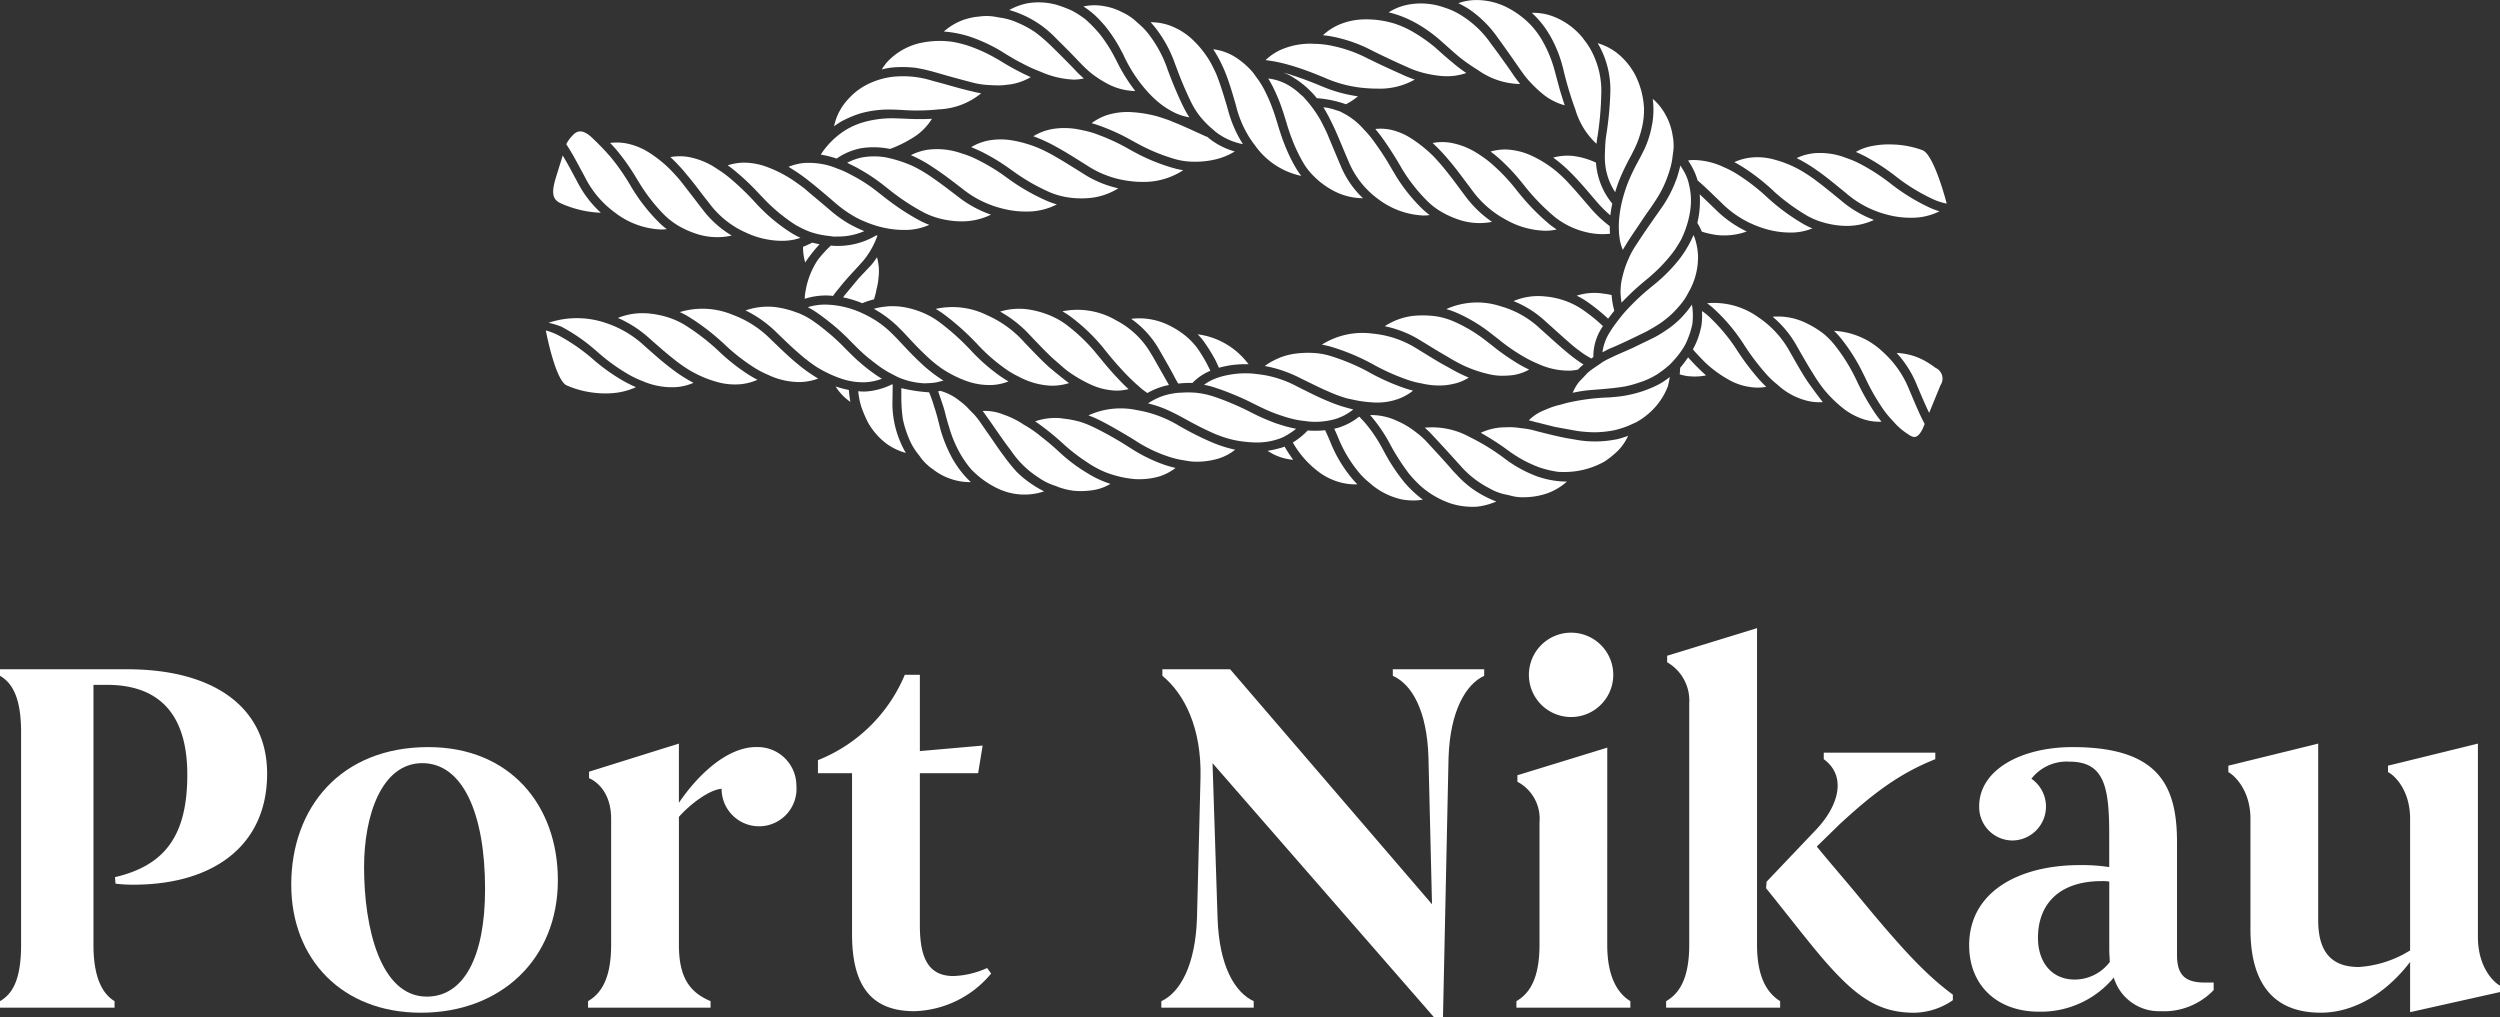 <svg id="Port_Nikau_Logo_Hompage" data-name="Port Nikau Logo Hompage" xmlns="http://www.w3.org/2000/svg" width="277.404" height="112.872" viewBox="0 0 277.404 112.872">
  <rect x="0" y="0" width="277.404" height="112.872" fill="#333333" stroke="none"/>
  <g id="Group_906" data-name="Group 906" transform="translate(0 0)">
    <path id="Path_1863" data-name="Path 1863" d="M108.436,28.157a18.667,18.667,0,0,1-2.173-1.089l-.285-.156c-.783-.42-1.6-.923-2.386-1.409l-.944-.578A11.105,11.105,0,0,0,97.8,23.278,8.461,8.461,0,0,0,92.135,24.5a8.872,8.872,0,0,1,1.119.263,23.787,23.787,0,0,1,4.134,1.692l.266.14a24.1,24.1,0,0,0,3.7,1.7,9.887,9.887,0,0,0,1.764.49c.123.024.239.046.365.075a8,8,0,0,0,1.675.17,6.379,6.379,0,0,0,1.458-.153v0l.115-.025a5.1,5.1,0,0,0,1.7-.689" transform="translate(54.538 13.743)" fill="#fff"/>
    <path id="Path_1864" data-name="Path 1864" d="M127.623,12.69l.025.016c.791.562,1.581,1.207,2.345,1.829l.713.579a11.107,11.107,0,0,0,4.52,2.382,9.857,9.857,0,0,0,2.619.355,6.914,6.914,0,0,0,3.232-.712,8.739,8.739,0,0,1-1.092-.411,22.344,22.344,0,0,1-3.851-2.3l-.25-.186a22.447,22.447,0,0,0-3.389-2.251,10.988,10.988,0,0,0-1.673-.743c-.126-.045-.245-.086-.373-.137a8.082,8.082,0,0,0-3.262-.423l-.062.008a6.062,6.062,0,0,0-1.894.535,17.4,17.4,0,0,1,2.144,1.285Z" transform="translate(74.129 6.31)" fill="#fff"/>
    <path id="Path_1865" data-name="Path 1865" d="M84.07,29.431a11.262,11.262,0,0,1,1.576-.073l.01-.014.134-.131a5.743,5.743,0,0,1,1.843-1.2,17.022,17.022,0,0,0-1.45-2.522,8.287,8.287,0,0,0-1.2-1.272l-.057-.049,0,0a9.567,9.567,0,0,0-2.369-1.425,7.428,7.428,0,0,0-3.711-.5A10.517,10.517,0,0,1,81.858,25.5l.552.958c.417.729.807,1.41,1.18,2.111l.024.046,0,0a9.028,9.028,0,0,0,.458.815" transform="translate(46.671 13.133)" fill="#fff"/>
    <path id="Path_1866" data-name="Path 1866" d="M125.257,14.729l.232.21a23.217,23.217,0,0,0,3.478,2.51,8.175,8.175,0,0,0,1.514.662l.049.016.016,0a9.6,9.6,0,0,0,2.485.441,7.108,7.108,0,0,0,3.348-.654,12.241,12.241,0,0,1-3.671-2.173l-.306-.25c-.143-.115-.287-.232-.43-.35l-.1-.083c-.619-.5-1.258-1.025-1.888-1.485l-.048-.041a17.346,17.346,0,0,0-1.7-1.126,12.376,12.376,0,0,0-2.953-1.2A6.927,6.927,0,0,0,122.67,11a6.127,6.127,0,0,0-1.785.5c.32.167.675.374,1.04.61a23.14,23.14,0,0,1,3.332,2.612" transform="translate(71.557 6.49)" fill="#fff"/>
    <path id="Path_1867" data-name="Path 1867" d="M56.986,16.91l-.018.013-.2.107c-.027.013-.054.024-.084.035s-.049.019-.073.032a5.686,5.686,0,0,1-.637.28,6.157,6.157,0,0,0,.237,1.735,16.416,16.416,0,0,1,1.6-2.025,8.146,8.146,0,0,1-.825-.177" transform="translate(33.133 10.01)" fill="#fff"/>
    <path id="Path_1868" data-name="Path 1868" d="M120.4,18.051a7.415,7.415,0,0,0,3.389-.382,12.715,12.715,0,0,1-3.48-2.461l-.287-.277c-.536-.524-1.012-.977-1.452-1.385a10.245,10.245,0,0,1-.264,3.17,7.261,7.261,0,0,1,.5.969,10.215,10.215,0,0,0,1.592.366" transform="translate(70.033 8.019)" fill="#fff"/>
    <path id="Path_1869" data-name="Path 1869" d="M108.554,3.034l.032.053v0l.135.218h0l.021.032a13.761,13.761,0,0,1,1.4,3.348l.1.374a39.361,39.361,0,0,0,1.356,4.551,8.4,8.4,0,0,0,2.354,3.819c.022-.272.065-.581.134-.974a34.264,34.264,0,0,0,.379-4.123l.008-.3a9.41,9.41,0,0,0-.737-4.165A7.931,7.931,0,0,0,112.662,4c-.08-.105-.154-.2-.231-.314a7.889,7.889,0,0,0-3.26-2.38,6.142,6.142,0,0,0-2.4-.409,10.246,10.246,0,0,1,1.785,2.136" transform="translate(63.201 0.529)" fill="#fff"/>
    <path id="Path_1870" data-name="Path 1870" d="M60.509,20.255l-1.576,1.894c-.043.06-.088.123-.131.185l-.035.051a10.777,10.777,0,0,1,2.119.648,8.714,8.714,0,0,1,1.305-.428l.008-.029a8.41,8.41,0,0,0,.279-1.118,5.913,5.913,0,0,0,.207-1.183,5.807,5.807,0,0,0-.159-2.347,7.73,7.73,0,0,1-.654.887Z" transform="translate(34.787 10.613)" fill="#fff"/>
    <path id="Path_1871" data-name="Path 1871" d="M115.522,12.786c-.021.043-.043.084-.065.127l-.08.156c-.076.151-.151.3-.229.444l-.188.347c-.307.564-.568,1.086-.818,1.641-.129.287-.242.557-.337.806a16.837,16.837,0,0,0-.662,2.173,13.443,13.443,0,0,0-.295,2.073c-.018.307-.019.634,0,.971l0,.086c0,.049,0,.1.006.148.016.209.043.427.08.651l0,.025c.01.059.019.118.03.175a5.263,5.263,0,0,0,.32,1.047c.1-.193.22-.382.342-.579.067-.11.134-.22.2-.33s.158-.245.24-.371l.188-.291c.11-.166.234-.349.379-.562l.084-.126c.091-.132.18-.263.275-.4.446-.681.868-1.3,1.254-1.84l.175-.248c.146-.218.282-.423.417-.63a12.043,12.043,0,0,0,1.506-3.055c.046-.132.088-.261.132-.409a7.719,7.719,0,0,0,.32-1.477l.027-.221c.01-.072.019-.143.032-.226a5.432,5.432,0,0,0-.029-1.829,7.074,7.074,0,0,0-.65-2.111l-.053-.1h0a6.3,6.3,0,0,0-1.522-1.961,9.232,9.232,0,0,1-.075,2.869l-.013.056c-.021.1-.038.189-.059.287l0,.016A10.59,10.59,0,0,1,115.522,12.786Z" transform="translate(66.79 4.078)" fill="#fff"/>
    <path id="Path_1872" data-name="Path 1872" d="M117.421,16.35l-.1-.064.092.07c-.07.105-.143.213-.223.323l-.454.645c-.422.608-.855,1.232-1.264,1.834-.127.189-.252.377-.374.559l-.209.32c-.086.131-.17.261-.245.38a8.372,8.372,0,0,0-.745,1.347l-.049.113a10.265,10.265,0,0,0-.686,2.027,6.093,6.093,0,0,0-.2,1.3q0,.041,0,.086c-.006.048-.01.084-.011.123,0,.2.006.42.029.68.021.226.049.446.083.664.145-.151.285-.3.447-.462s.318-.318.516-.506l.143-.14c.548-.516,1.132-1.024,1.839-1.6l.287-.25a17.9,17.9,0,0,0,2.162-2.224l.018-.021a9.627,9.627,0,0,0,.888-1.267c.059-.094.105-.172.156-.258l.029-.051c.053-.086.105-.175.14-.244.048-.1.1-.2.14-.31l.094-.212c.019-.041.038-.083.056-.127.1-.245.2-.509.288-.786a10,10,0,0,0,.436-1.906,7.34,7.34,0,0,0-.159-2.76c-.008-.033-.016-.068-.022-.1a1.09,1.09,0,0,0-.025-.116,5.1,5.1,0,0,0-.522-1.253q-.177-.31-.388-.626l-.019.08-.027.115c-.064.271-.14.557-.234.852l-.025.088c-.01.038-.021.075-.033.113a13.708,13.708,0,0,1-1.726,3.418Z" transform="translate(66.864 6.827)" fill="#fff"/>
    <path id="Path_1873" data-name="Path 1873" d="M116.017,27.982l.019-.016a16.249,16.249,0,0,1-1.6-1.159l-.255-.213c-.8-.665-1.6-1.39-2.38-2.09l-.53-.474a10.56,10.56,0,0,0-4.473-2.541,8.32,8.32,0,0,0-5.99.328,8.757,8.757,0,0,1,1.133.4,17.47,17.47,0,0,1,3.87,2.331l.239.185c.191.146.373.288.549.425l.045.035a20.494,20.494,0,0,0,2.725,1.888,13.223,13.223,0,0,0,1.641.817c.113.048.223.094.339.146v0a8.131,8.131,0,0,0,3.193.6l.03,0a5.491,5.491,0,0,0,.849-.116l.113-.115c.078-.078.156-.158.236-.234s.166-.135.242-.194" transform="translate(59.675 12.482)" fill="#fff"/>
    <path id="Path_1874" data-name="Path 1874" d="M102.827,1.011A12.4,12.4,0,0,1,106,4.152l.181.247c.841,1.168,1.743,2.448,2.412,3.424l.161.217a9.637,9.637,0,0,0,.755.949l.056.059,0,0a14.392,14.392,0,0,0,1.506,1.426,6.613,6.613,0,0,0,2.383,1.211c-.18-.541-.352-1.086-.548-1.742l-.643-2.382a14.037,14.037,0,0,0-1.111-2.722l0,.008-.057-.115-.018-.03-.029-.048,0-.006-.018-.033a9.675,9.675,0,0,0-1.243-1.737A9.879,9.879,0,0,0,106.864.728a7.527,7.527,0,0,0-3.026-.72,5.937,5.937,0,0,0-2.191.347,11.95,11.95,0,0,1,1.175.653Z" transform="translate(60.169 0)" fill="#fff"/>
    <path id="Path_1875" data-name="Path 1875" d="M96.848,10.058c-.076-.083-.148-.159-.221-.24a7.741,7.741,0,0,0-1.942-1.563c-.056-.032-.111-.06-.167-.088l-.078-.04-.118-.065c-.062-.035-.127-.07-.191-.1l-.053-.022c-.11-.043-.223-.078-.331-.111-.059-.018-.118-.037-.177-.056a5.447,5.447,0,0,0-1.328-.295c.076.123.166.271.266.446s.217.385.334.608l.1.2c.174.337.317.629.449.915l.022.049,0,0,.1.213.018.037c.272.608.549,1.27.793,1.856.183.439.373.895.565,1.34l.158.366a9.784,9.784,0,0,0,3.211,4.106,8.968,8.968,0,0,0,5.08,1.874,4.962,4.962,0,0,0,.7-.048,8.777,8.777,0,0,1-.9-.769,18.928,18.928,0,0,1-2.823-3.537l-.156-.261-.361-.607a30.294,30.294,0,0,0-1.805-2.8,11.832,11.832,0,0,0-1.141-1.41" transform="translate(54.602 4.426)" fill="#fff"/>
    <path id="Path_1876" data-name="Path 1876" d="M104.85,11.17a8.1,8.1,0,0,0-3.047-1.2,5.75,5.75,0,0,0-1.945.033,19.588,19.588,0,0,1,1.7,1.786l.035.041,0,0,.153.181.027.029c.511.6,1.014,1.27,1.5,1.921.207.277.422.565.632.839l.237.314a11.128,11.128,0,0,0,3.819,3.386,9.351,9.351,0,0,0,4.394,1.24,5.456,5.456,0,0,0,1.266-.142,9.019,9.019,0,0,1-.92-.68,24.8,24.8,0,0,1-3.123-3.182l-.336-.409a20.3,20.3,0,0,0-2.617-2.821,11.207,11.207,0,0,0-1.484-1.149c-.1-.067-.193-.127-.288-.194" transform="translate(59.11 5.864)" fill="#fff"/>
    <path id="Path_1877" data-name="Path 1877" d="M113.013,11.648l0-.019a8.21,8.21,0,0,0-2.7-.763l-.064,0a5.9,5.9,0,0,0-1.988.2,15.567,15.567,0,0,1,1.914,1.638l.037.038v0l.177.178.022.021c.7.715,1.38,1.5,2.035,2.269l.546.638a13.617,13.617,0,0,0,1.609,1.624c.049-.423.121-.86.215-1.3a8.009,8.009,0,0,1-1.751-3.98c-.03-.191-.041-.369-.053-.541" transform="translate(64.085 6.422)" fill="#fff"/>
    <path id="Path_1878" data-name="Path 1878" d="M109.649,28.679h0a8.812,8.812,0,0,0,1.178-.081,5.3,5.3,0,0,0,1.716-.6c-.32-.146-.678-.333-1.047-.544a25.729,25.729,0,0,1-3.018-2.093l-.672-.522a16.482,16.482,0,0,0-3.7-2.214,8.331,8.331,0,0,0-1.646-.5l-.067-.013a11.027,11.027,0,0,0-2.6-.086,7.259,7.259,0,0,0-3.271,1.161,11.982,11.982,0,0,1,3.986,1.594l.847.519c.707.433,1.436.88,2.135,1.269l.046.03a20.266,20.266,0,0,0,1.78.974,14.393,14.393,0,0,0,2.955.976,6.713,6.713,0,0,0,1.382.135" transform="translate(57.133 13.012)" fill="#fff"/>
    <path id="Path_1879" data-name="Path 1879" d="M97.59,9.09h0A5.435,5.435,0,0,0,95.863,9c.229.28.468.583.707.9a40.015,40.015,0,0,1,2.251,3.515l.156.259a18.619,18.619,0,0,0,2.694,3.361,7.653,7.653,0,0,0,1.323,1.038l.065.04v0a10.235,10.235,0,0,0,2.335,1.035,7.168,7.168,0,0,0,3.416.159,12.386,12.386,0,0,1-3.052-2.98l-.57-.759c-.5-.68-1.025-1.38-1.544-2.011l-.037-.045,0,0c-.266-.361-.981-1.162-1.34-1.528a14.94,14.94,0,0,0-2.42-1.936A7,7,0,0,0,97.59,9.09" transform="translate(56.745 5.311)" fill="#fff"/>
    <path id="Path_1880" data-name="Path 1880" d="M98.107,29.83a13.319,13.319,0,0,0,2.329.282,6.873,6.873,0,0,0,2.573-.414,5.919,5.919,0,0,0,1.6-.9c-.344-.088-.734-.209-1.141-.353a24.1,24.1,0,0,1-3.853-1.754l-.269-.146a23.633,23.633,0,0,0-3.966-1.619,8.125,8.125,0,0,0-1.613-.3l-.029,0a10.434,10.434,0,0,0-2.53.115,7.158,7.158,0,0,0-2.1.728c-.032.018-.065.035-.1.051-.057.029-.116.059-.174.092a7.384,7.384,0,0,0-.675.449c.384.065.771.153,1.2.269a14.647,14.647,0,0,1,2.787,1.1L93.314,28c.629.31,1.3.638,1.971.919l.025.014a16.261,16.261,0,0,0,1.958.716,1.864,1.864,0,0,0,.217.048c.062.011.126.024.185.038.108.027.221.049.33.07Z" transform="translate(52.185 14.553)" fill="#fff"/>
    <path id="Path_1881" data-name="Path 1881" d="M113,22.034a8.232,8.232,0,0,0-1.488-.763l-.029-.013a8.853,8.853,0,0,0-2.546-.587,6.978,6.978,0,0,0-3.442.522,11.445,11.445,0,0,1,3.622,2.316l.295.264c.295.259.6.53.885.793.465.417.949.853,1.423,1.261l.04.04a16.9,16.9,0,0,0,1.609,1.24c.186.126.4.247.607.365l.161.091.033-.025c.064-.046.127-.094.186-.139v0l0-.166a5.848,5.848,0,0,1,1.068-3.263A18.576,18.576,0,0,0,113,22.034" transform="translate(62.445 12.217)" fill="#fff"/>
    <path id="Path_1882" data-name="Path 1882" d="M105.745,10.427h0a5.7,5.7,0,0,0-1.848.224c.258.193.578.441.934.755a22.091,22.091,0,0,1,2.7,2.893l.377.463a23.738,23.738,0,0,0,3,3.055,8.462,8.462,0,0,0,1.361.92l.022.014a8.985,8.985,0,0,0,2.4.885,7.586,7.586,0,0,0,2.458.131c-.022-.288-.033-.572-.03-.842a13.687,13.687,0,0,1-2.238-2.127l-.694-.806c-.524-.61-1.062-1.237-1.6-1.807l-.018-.024a15.258,15.258,0,0,0-1.514-1.433,12.781,12.781,0,0,0-2.74-1.678,7.463,7.463,0,0,0-2.558-.624" transform="translate(61.501 6.167)" fill="#fff"/>
    <path id="Path_1883" data-name="Path 1883" d="M109.9,20.721a8.728,8.728,0,0,1,1.017.573,21.52,21.52,0,0,1,2.474,1.979c.242-.326.486-.634.68-.876l-.041-.186a8.479,8.479,0,0,1-.253-1.559,8.07,8.07,0,0,0-.891-.156,6.389,6.389,0,0,0-2.985.224" transform="translate(65.051 12.088)" fill="#fff"/>
    <path id="Path_1884" data-name="Path 1884" d="M118.7,13.365l.011.046c.7.6,1.387,1.267,2.052,1.909l.562.54a11.214,11.214,0,0,0,4.309,2.737,9.849,9.849,0,0,0,3.33.607,6.293,6.293,0,0,0,2.487-.46,7.808,7.808,0,0,1-1.035-.511,23,23,0,0,1-3.626-2.622l-.226-.2a22.432,22.432,0,0,0-3.2-2.523A10.073,10.073,0,0,0,121.744,12c-.116-.051-.226-.1-.344-.156a8.092,8.092,0,0,0-3.24-.692,4.414,4.414,0,0,0-.452.049l-.046.006a7.947,7.947,0,0,1,.586,1,6.71,6.71,0,0,1,.455,1.161" transform="translate(69.649 6.6)" fill="#fff"/>
    <path id="Path_1885" data-name="Path 1885" d="M86.537,34.346A17.39,17.39,0,0,1,82.7,32.455l-.293-.183A38.953,38.953,0,0,0,78.725,30.2l-.213-.1a10.539,10.539,0,0,0-1.234-.494l-.067-.024a10.635,10.635,0,0,0-1.845-.366c-.127-.019-.253-.035-.376-.054a6.747,6.747,0,0,0-2.835.347l.033.024A28.816,28.816,0,0,1,75.266,32l.29.263a20.309,20.309,0,0,0,2.456,1.848l.045.033a10.786,10.786,0,0,0,1.859.995,11.681,11.681,0,0,0,3.286.777,8.013,8.013,0,0,0,2.792-.315,5.828,5.828,0,0,0,1.737-.923C87.361,34.6,86.954,34.483,86.537,34.346Z" transform="translate(42.711 17.244)" fill="#fff"/>
    <path id="Path_1886" data-name="Path 1886" d="M89.7,32.281l-.267-.116-.033-.011a33.838,33.838,0,0,1-3.142-1.573l-.344-.193a13.165,13.165,0,0,0-4.7-1.743,8.631,8.631,0,0,0-5.351.589l.193.075c.274.108.54.212.81.347,1.132.538,2.557,1.379,3.8,2.125l.315.194a15.668,15.668,0,0,0,3.625,1.786,10.108,10.108,0,0,0,1.858.463c.129.021.252.04.382.064a5.51,5.51,0,0,0,1.046.088,8.453,8.453,0,0,0,2.417-.352,5.732,5.732,0,0,0,1.839-.979,14.013,14.013,0,0,1-2.45-.764Z" transform="translate(44.909 16.855)" fill="#fff"/>
    <path id="Path_1887" data-name="Path 1887" d="M58.242,26.934a5.85,5.85,0,0,0,1.641,1.716,11.669,11.669,0,0,1-.167-1.321,10.77,10.77,0,0,1-1.474-.395" transform="translate(34.476 15.944)" fill="#fff"/>
    <path id="Path_1888" data-name="Path 1888" d="M79.982,35.466a17.8,17.8,0,0,1-2.842-2.132l-.29-.263c-.6-.556-1.162-1.028-1.816-1.536a13.226,13.226,0,0,0-1.972-1.367A9.455,9.455,0,0,0,70.8,29.045a5.453,5.453,0,0,0-2.308-.4c.119.151.232.315.352.486.084.121.161.231.239.337.271.371.568.8.884,1.258.513.739,1.033,1.493,1.557,2.17l.178.242a10.331,10.331,0,0,0,3,2.9,6.513,6.513,0,0,0,1.721.871c.161.056.306.105.465.175a7.462,7.462,0,0,0,1.767.42,8.794,8.794,0,0,0,1.929-.051,5.4,5.4,0,0,0,2.089-.718,11.358,11.358,0,0,1-2.4-1.092Z" transform="translate(40.546 16.956)" fill="#fff"/>
    <path id="Path_1889" data-name="Path 1889" d="M68.787,35.356l-.033-.051,0,0-.156-.247a15.679,15.679,0,0,1-1.4-3.3l-.123-.478c-.215-.855-.385-1.53-.616-2.186a14.109,14.109,0,0,0-.554-1.574,17.858,17.858,0,0,1-3.082-.466c0,.409,0,.809,0,1.189l.008.291a15.927,15.927,0,0,0,.17,2,11.858,11.858,0,0,0,.664,2.1,6.956,6.956,0,0,0,1.011,1.727c.1.132.2.253.291.393a5.565,5.565,0,0,0,1.367,1.307,6.672,6.672,0,0,0,1.8,1.006l.1.032a6.415,6.415,0,0,0,2.3.384,10.954,10.954,0,0,1-1.754-2.132" transform="translate(37.19 16.013)" fill="#fff"/>
    <path id="Path_1890" data-name="Path 1890" d="M94.821,32.4l.038.108-.035-.11.016-.011.011,0a4.173,4.173,0,0,0,.587-.306l.084-.051a7.38,7.38,0,0,0,.934-.643c-.269-.049-.591-.123-.942-.215l-.1-.024c-.053-.013-.1-.022-.145-.037s-.072-.022-.105-.033l-.086-.027c-.4-.118-.735-.228-1.038-.337A24.5,24.5,0,0,1,91.316,29.5l-.272-.139c-.575-.287-1.227-.584-1.883-.856-.347-.143-.688-.277-1.012-.4-.395-.146-.737-.264-1.049-.361a9.175,9.175,0,0,0-1.584-.334l-.027-.006a9.882,9.882,0,0,0-1.638-.033l-.158.008c-.22.01-.447.021-.662.051l-.041.008-.048.01c-.282.041-.525.089-.745.142a6.735,6.735,0,0,0-1.366.506c-.177.088-.363.191-.568.317l-.076.048c-.056.033-.111.068-.167.1l.169.048.175.049a12.23,12.23,0,0,1,1.294.423c.258.1.525.218.794.345.474.223.936.458,1.414.721l.342.189c.882.482,1.826.987,2.754,1.4l.025.014a13.264,13.264,0,0,0,1.968.732,10.9,10.9,0,0,0,1.864.347q.148.017.3.029c.337.029.646.045.944.048l.067,0c.024,0,.046,0,.068,0a7.37,7.37,0,0,0,2.606-.5Z" transform="translate(47.366 16.192)" fill="#fff"/>
    <path id="Path_1891" data-name="Path 1891" d="M125.311,29.234h0a27.514,27.514,0,0,1-2.526-3.38l-.169-.256a20.1,20.1,0,0,0-2.8-3.273,6.18,6.18,0,0,0-.812-.645,7.836,7.836,0,0,1-.072,1.7l-.1.412A8.365,8.365,0,0,1,118,25.93q.315.4,1.372,1.469a13.142,13.142,0,0,0,2.531,1.861,6.632,6.632,0,0,0,2.412.844,5.4,5.4,0,0,0,1.823-.013c-.258-.244-.541-.536-.826-.858" transform="translate(69.848 12.834)" fill="#fff"/>
    <path id="Path_1892" data-name="Path 1892" d="M116.418,26.278l0,0-.056-.067Z" transform="translate(68.88 15.513)" fill="#fff"/>
    <path id="Path_1893" data-name="Path 1893" d="M99.346,2.163l.279.146h0l.033.016a15.778,15.778,0,0,1,2.947,2.081l.756.672c.486.433.9.8,1.347,1.17a21.986,21.986,0,0,0,2.019,1.4,8.268,8.268,0,0,0,4.652,1.531l-.148-.191c-.146-.185-.312-.4-.47-.624l-.078-.113c-.325-.479-.694-1.022-1.092-1.559-.42-.6-.869-1.218-1.3-1.788l-.18-.242a11.05,11.05,0,0,0-3-2.931,7.955,7.955,0,0,0-2-.992l-.234-.081a7.768,7.768,0,0,0-3.91-.288,6.19,6.19,0,0,0-2.176.858,11.333,11.333,0,0,1,2.552.938Z" transform="translate(57.296 0.143)" fill="#fff"/>
    <path id="Path_1894" data-name="Path 1894" d="M112.273,35.4l-.355-.105a14.062,14.062,0,0,1-3.227-1.657l-.387-.277a23.862,23.862,0,0,0-4.036-2.5,8.634,8.634,0,0,0-4.96-1.022,9.2,9.2,0,0,1,.769.735c1.114,1.194,2.095,2.264,2.915,3.181l.2.215a10.742,10.742,0,0,0,3.3,2.6,5.965,5.965,0,0,0,1.872.7c.161.033.325.068.5.119a5,5,0,0,0,1.393.17,8.248,8.248,0,0,0,2.638-.433l.051-.018a6.749,6.749,0,0,0,2.14-1.289,10.035,10.035,0,0,1-2.808-.415" transform="translate(58.784 17.618)" fill="#fff"/>
    <path id="Path_1895" data-name="Path 1895" d="M105.047,35.488c-.1-.1-.189-.194-.287-.291l-.209-.239c-.677-.791-1.426-1.6-2.089-2.319l-.033-.035c-.25-.271-.492-.533-.721-.785a9.255,9.255,0,0,0-1.157-1.012l-.021-.018a9.2,9.2,0,0,0-2-1.194,6.788,6.788,0,0,0-3.031-.665,17.211,17.211,0,0,1,2.316,3.419l.189.339a25,25,0,0,0,1.7,2.6l.051.067,0,.006a12.729,12.729,0,0,0,1.452,1.528,9.782,9.782,0,0,0,3.055,1.786,7.7,7.7,0,0,0,2.67.433h0c.137,0,.275,0,.414-.01a7.522,7.522,0,0,0,2.157-.575,12.048,12.048,0,0,1-1.246-.556,10.992,10.992,0,0,1-3.208-2.479" transform="translate(56.53 17.125)" fill="#fff"/>
    <path id="Path_1896" data-name="Path 1896" d="M75.305,3.916l.234.237,1.52,1.516,1.393,1.45c.067.064.138.131.209.2l.018.018a9.818,9.818,0,0,0,.88.78l.054.04,0,0A11.971,11.971,0,0,0,81.452,9.3a6.793,6.793,0,0,0,2.875.7A19.276,19.276,0,0,1,82.2,6.546l-.18-.334a15.86,15.86,0,0,0-1.678-2.588l-.038-.043,0,0A14.955,14.955,0,0,0,78.8,2.047a10.242,10.242,0,0,0-1.477-.955A13.785,13.785,0,0,0,75.574.427a7.516,7.516,0,0,0-3.155-.17,6.868,6.868,0,0,0-2.071.756,10.29,10.29,0,0,1,1.272.444,11.4,11.4,0,0,1,3.685,2.46" transform="translate(41.642 0.099)" fill="#fff"/>
    <path id="Path_1897" data-name="Path 1897" d="M77.592,2.292l.035.04,0,0,.178.205.018.016A16.131,16.131,0,0,1,79.73,5.444l.053.094.181.355a16.149,16.149,0,0,0,2.7,4.1c.111.124.232.248.347.365l.022.022c.041.043.081.084.124.127.161.156.326.309.493.454a9.033,9.033,0,0,0,1.791,1.226,5.98,5.98,0,0,0,1.832.614,8.849,8.849,0,0,1-.559-.957c-.24-.471-.5-1.019-.783-1.675-.076-.175-.151-.349-.228-.525l-.115-.28c-.242-.584-.441-1.089-.61-1.541l-.105-.277a13.375,13.375,0,0,0-1.9-3.677,7.507,7.507,0,0,0-1.305-1.433c-.116-.1-.226-.2-.339-.307a5.91,5.91,0,0,0-1.52-.992A6.4,6.4,0,0,0,77.9.482,5.807,5.807,0,0,0,75.518.5a9.454,9.454,0,0,1,2.074,1.8" transform="translate(44.702 0.217)" fill="#fff"/>
    <path id="Path_1898" data-name="Path 1898" d="M68.74,3.427h0l.024.006a18.592,18.592,0,0,1,3.24,1.493l.341.212c.721.449,1.372.849,2.055,1.184a16.44,16.44,0,0,0,2.074.955l.129.053a10.057,10.057,0,0,0,3.577.839,4.877,4.877,0,0,0,1.137-.129c-.054-.049-.107-.1-.161-.143-.193-.174-.388-.349-.586-.554-.723-.772-1.694-1.753-2.969-3l-.215-.2a16.338,16.338,0,0,0-1.536-1.282,11.343,11.343,0,0,0-1.941-1.032,7.071,7.071,0,0,0-1.9-.54c-.162-.025-.312-.048-.474-.084a5.716,5.716,0,0,0-1.839-.03,7.13,7.13,0,0,0-1.929.439l-.061.027a6.673,6.673,0,0,0-1.92,1.194,12.742,12.742,0,0,1,2.641.49Z" transform="translate(38.945 0.663)" fill="#fff"/>
    <path id="Path_1899" data-name="Path 1899" d="M60.654,27.822s-.135-.115-.226-.189l-.021-.016c-.794-.646-1.574-1.395-2.329-2.119l-.56-.536a11.623,11.623,0,0,0-4.311-2.78,8.658,8.658,0,0,0-5.823-.283,8.56,8.56,0,0,1,1.02.541,25.214,25.214,0,0,1,3.585,2.708l.224.2a21.11,21.11,0,0,0,3.209,2.566,10.1,10.1,0,0,0,1.651.9c.118.053.229.1.347.158a8.212,8.212,0,0,0,3.319.691,6.317,6.317,0,0,0,2-.388,17.471,17.471,0,0,1-2.089-1.455Z" transform="translate(28.049 12.732)" fill="#fff"/>
    <path id="Path_1900" data-name="Path 1900" d="M81.017,2.548a13.919,13.919,0,0,1,1.9,3.642l.2.522c.193.536.427,1.133.7,1.773l.043.105.064.154c.06.14.123.275.183.412l.065.142c.234.524.438.954.621,1.318a8.77,8.77,0,0,0,.863,1.345l.045.057v0a10.1,10.1,0,0,0,1.465,1.471c.04.033.078.07.116.105s.092.084.142.123a7.084,7.084,0,0,0,3.025,1.364c-.164-.255-.3-.487-.414-.688a13.789,13.789,0,0,1-1.269-3.185l-.107-.379c-.062-.22-.131-.446-.2-.662l-.073-.244c-.088-.29-.183-.6-.295-.934-.121-.371-.245-.747-.38-1.1l-.018-.048,0,0c-.017-.06-.045-.129-.07-.2L87.608,7.6c-.07-.183-.154-.38-.252-.586-.032-.07-.064-.135-.1-.205-.158-.326-.322-.648-.439-.856a11.093,11.093,0,0,0-2.1-2.6,7.448,7.448,0,0,0-2.477-1.469A6.341,6.341,0,0,0,80.2,1.548,10.514,10.514,0,0,1,81.017,2.548Z" transform="translate(47.473 0.916)" fill="#fff"/>
    <path id="Path_1901" data-name="Path 1901" d="M91.016,5.463l.024,0a35.032,35.032,0,0,1,3.327,1.2l.365.148A13.875,13.875,0,0,0,99.619,8c.32.022.643.033.96.033a7.9,7.9,0,0,0,4.182-1c-.279-.1-.621-.229-.987-.38-1.234-.552-2.655-1.194-3.935-1.823L99.57,4.7a15.153,15.153,0,0,0-3.908-1.4,9.78,9.78,0,0,0-1.914-.232c-.135,0-.261-.008-.4-.018a8.208,8.208,0,0,0-3.419.662,6.041,6.041,0,0,0-1.718,1.161,16.181,16.181,0,0,1,2.5.5Z" transform="translate(52.217 1.8)" fill="#fff"/>
    <path id="Path_1902" data-name="Path 1902" d="M39.621,10.813c.5.77.955,1.624,1.4,2.45l.03.057q.15.279.3.554l.189.349a10.926,10.926,0,0,0,3.337,3.946,8.961,8.961,0,0,0,5.085,1.874,5.338,5.338,0,0,0,.665-.04,7.3,7.3,0,0,1-.9-.774A20.075,20.075,0,0,1,46.9,15.67l-.161-.255a24.424,24.424,0,0,0-2.319-3.383,29,29,0,0,0-2.232-2.305c-.941-.812-1.487-.619-1.891-.244a4,4,0,0,0-.828,1.089l.143.226Z" transform="translate(23.363 5.422)" fill="#fff"/>
    <path id="Path_1903" data-name="Path 1903" d="M56.607,12.882c.07.051.142.105.212.159l.084.062c.04.029.075.054.11.083l.244.194.019.013.07.057.06.049c.291.229.607.486.99.806q.33.275.659.554l.084.072c.28.24.556.474.829.712l.3.256a13.557,13.557,0,0,0,1.864,1.329c.266.156.521.291.778.414a13.88,13.88,0,0,0,1.869.713c.121.038.253.072.38.1l.07.018c.185.048.385.092.61.135l.08.014c.046.01.091.019.137.027a10.431,10.431,0,0,0,1.689.145,6.607,6.607,0,0,0,2.837-.565,8.341,8.341,0,0,1-1.052-.471A25.613,25.613,0,0,1,66.173,15.6l-.089-.065-.142-.107c-.024-.019-.048-.037-.072-.054s-.065-.048-.092-.07l-.239-.186c-.2-.159-.382-.3-.567-.446l-.019-.014A17.54,17.54,0,0,0,62.138,12.8c-.045-.025-.078-.043-.113-.06l-.086-.045c-.357-.193-.654-.341-.909-.451-.22-.1-.4-.164-.575-.231-.116-.043-.229-.086-.345-.134a7.864,7.864,0,0,0-2.146-.492c-.209-.021-.42-.032-.664-.035h-.075c-.056,0-.111,0-.164,0-.03,0-.06,0-.091,0s-.065,0-.1,0a5.968,5.968,0,0,0-1.909.439C55.367,12.04,55.964,12.409,56.607,12.882Z" transform="translate(32.535 6.72)" fill="#fff"/>
    <path id="Path_1904" data-name="Path 1904" d="M51.909,27.8c-.9-.672-1.778-1.447-2.631-2.2l-.371-.328a11.657,11.657,0,0,0-4.422-2.6,9.9,9.9,0,0,0-6.253.019,7.93,7.93,0,0,1,1.458.441,19.872,19.872,0,0,1,3.7,2.553l.232.194a20.867,20.867,0,0,0,3.314,2.434,10.5,10.5,0,0,0,1.672.821c.126.049.245.1.373.151a8.189,8.189,0,0,0,3.322.546l.062,0a6.176,6.176,0,0,0,1.96-.479,16.3,16.3,0,0,1-2.146-1.348Z" transform="translate(22.63 13.129)" fill="#fff"/>
    <path id="Path_1905" data-name="Path 1905" d="M48.425,12.786l.033.041v0l.166.2.011.013c.458.536.919,1.138,1.361,1.719.261.341.53.694.8,1.032l.247.312a10.167,10.167,0,0,0,4.071,3.259,9.516,9.516,0,0,0,3.969.912,6.751,6.751,0,0,0,1.453-.151c.056-.013.111-.029.164-.045l.124-.035c.115-.032.231-.064.344-.1l-.295-.142c-.1-.046-.189-.1-.271-.142-.177-.1-.323-.177-.478-.277a19.435,19.435,0,0,1-3.528-2.88l-.21-.215a29.549,29.549,0,0,0-2.921-2.856,12.342,12.342,0,0,0-1.428-1.06c-.123-.08-.232-.151-.35-.232a8.245,8.245,0,0,0-2.977-1.173l-.064-.01a5.906,5.906,0,0,0-1.92.024,19.04,19.04,0,0,1,1.7,1.8" transform="translate(27.658 6.449)" fill="#fff"/>
    <path id="Path_1906" data-name="Path 1906" d="M100.859,36.433l-.033-.04v0l-.181-.229a20.876,20.876,0,0,1-1.982-2.993l-.189-.349a17.871,17.871,0,0,0-1.262-2.068,13.117,13.117,0,0,0-1.445-1.716,6.839,6.839,0,0,1-2.05,1.143l-.03.016c-.205.068-.431.131-.685.189.1.223.207.451.3.67l.119.279A14.567,14.567,0,0,0,95.5,34.94a8.242,8.242,0,0,0,1.345,1.388c.115.094.223.185.334.288a7.953,7.953,0,0,0,3.329,1.616l.037.008.021,0a6.913,6.913,0,0,0,2.269.021,12.769,12.769,0,0,1-1.971-1.831" transform="translate(55.05 17.187)" fill="#fff"/>
    <path id="Path_1907" data-name="Path 1907" d="M54.172,25.96l-.253-.234a24.544,24.544,0,0,0-3.442-2.6,8.45,8.45,0,0,0-1.5-.715l-.025-.011a10.088,10.088,0,0,0-2.509-.544,7.306,7.306,0,0,0-3.373.5,12.9,12.9,0,0,1,3.579,2.34l.444.39c.731.64,1.482,1.3,2.23,1.878l.019.019a15.485,15.485,0,0,0,1.721,1.2,12.462,12.462,0,0,0,2.986,1.272,7.326,7.326,0,0,0,2.667.253,6.167,6.167,0,0,0,1.836-.489c-.326-.169-.688-.379-1.055-.614a21.815,21.815,0,0,1-3.324-2.646" transform="translate(25.495 12.923)" fill="#fff"/>
    <path id="Path_1908" data-name="Path 1908" d="M65.248,29.763a6.109,6.109,0,0,0,1.847-.39c-.3-.178-.648-.409-1.014-.673-.307-.221-.576-.431-.8-.61-.205-.162-.409-.334-.646-.541-.258-.226-.5-.447-.713-.654-.314-.3-.635-.621-1.041-1.032l-.215-.221c-.509-.509-1.122-1.06-1.772-1.59-.29-.237-.524-.422-.739-.584-.287-.217-.559-.412-.809-.581a7.1,7.1,0,0,0-.788-.466c-.215-.11-.439-.213-.665-.309l-.022-.01a1.031,1.031,0,0,0-.115-.041l-.1-.033a10.467,10.467,0,0,0-2.289-.594,7.476,7.476,0,0,0-3.4.358,13.079,13.079,0,0,1,3.48,2.485l.287.277c.705.68,1.5,1.45,2.286,2.113l.019.019a17.121,17.121,0,0,0,1.664,1.28c.14.1.3.189.439.274l.038.022c.135.08.247.143.352.2.236.127.476.248.716.36a13.654,13.654,0,0,0,1.364.549c.07.025.145.046.217.067l.1.03c.185.054.384.1.589.146a7.423,7.423,0,0,0,.841.121,7.232,7.232,0,0,0,.887.027" transform="translate(30.761 12.653)" fill="#fff"/>
    <path id="Path_1909" data-name="Path 1909" d="M63.615,28.843l0-.046.029-1.979-.018-.008-.056-.022a7.642,7.642,0,0,1-2.94.8l-.333,0a3.706,3.706,0,0,1-.39-.029c-.029,0-.056,0-.083-.008l0,.032a8.447,8.447,0,0,0,.349,1.74,13.921,13.921,0,0,0,.755,1.745,7.6,7.6,0,0,0,2.135,2.385,6.709,6.709,0,0,0,2.041.947,8.7,8.7,0,0,1-.614-1.223,10.859,10.859,0,0,1-.877-4.332" transform="translate(35.412 15.857)" fill="#fff"/>
    <path id="Path_1910" data-name="Path 1910" d="M65.2,5.833a19.829,19.829,0,0,1,2.036.455l.293.083c1.283.377,2.8.793,4.048,1.111a8.265,8.265,0,0,0,1.5.248l.072.006.183.01c.342.021.7.04,1.052.04a5.942,5.942,0,0,0,.934-.064,6.311,6.311,0,0,0,2.671-.852,28.883,28.883,0,0,1-3.49-1.878l-.328-.185A17.58,17.58,0,0,0,71.373,3.5l-.053-.024a13.1,13.1,0,0,0-2.066-.532,10.386,10.386,0,0,0-3.483.131,7.23,7.23,0,0,0-2.8,1.294A6.9,6.9,0,0,0,62,5.259a8.159,8.159,0,0,0-.543.766,6.9,6.9,0,0,1,1.344-.237,12.871,12.871,0,0,1,2.39.045" transform="translate(36.382 1.688)" fill="#fff"/>
    <path id="Path_1911" data-name="Path 1911" d="M45.516,14l.388.63a19.378,19.378,0,0,0,2.706,3.4,8.517,8.517,0,0,0,1.344,1.047l.062.04a10.186,10.186,0,0,0,2.421,1.046,7.391,7.391,0,0,0,3.59.094,11.244,11.244,0,0,1-3.248-2.918l-.306-.39c-.607-.8-2.1-2.724-2.1-2.724-.336-.411-.853-.969-1.119-1.243a13.738,13.738,0,0,0-2.471-1.979,7.27,7.27,0,0,0-2.4-.962,5.827,5.827,0,0,0-1.856-.062c.255.253.532.557.809.891A24.323,24.323,0,0,1,45.516,14" transform="translate(25.169 5.882)" fill="#fff"/>
    <path id="Path_1912" data-name="Path 1912" d="M59.127,10.232a11.686,11.686,0,0,1,1.552-.673l.054-.018,0,0,.295-.1a11.977,11.977,0,0,1,3.606-.43l.387.011.552.025a22.966,22.966,0,0,0,4.2-.062,7.9,7.9,0,0,0,4.683-1.78,9.055,9.055,0,0,1-1.036-.224c-.75-.164-1.672-.422-2.561-.672-.532-.148-1.068-.3-1.568-.428l-.29-.08a10.747,10.747,0,0,0-3.17-.487c-.307,0-.637.013-1,.037a8.613,8.613,0,0,0-2.413.6,7.582,7.582,0,0,0-1.722.974,8.137,8.137,0,0,0-1.539,1.592,6.266,6.266,0,0,0-1.025,2.353,10.381,10.381,0,0,1,.984-.645Z" transform="translate(34.415 3.148)" fill="#fff"/>
    <path id="Path_1913" data-name="Path 1913" d="M75.972,37.716a11.17,11.17,0,0,1-1.859-1.482,18.87,18.87,0,0,1-1.323-1.619l-.178-.247c-.415-.544-.842-1.17-1.243-1.764l-1.137-1.63a8.471,8.471,0,0,0-.9-1.168l-.032-.032c-.15-.145-.287-.287-.431-.436a7,7,0,0,0-1.1-.993,5.967,5.967,0,0,0-2.119-1.1c-.081.018-.161.03-.239.043l-.021,0c.146.412.282.81.412,1.2l.131.392c.108.326.2.672.291,1.036.081.315.166.638.266.969l.132.427A13.415,13.415,0,0,0,67.779,34.1l.013.024a11.474,11.474,0,0,0,1.259,1.816,10.084,10.084,0,0,0,2.883,2.1,6.838,6.838,0,0,0,5.214.353,11.026,11.026,0,0,1-1.173-.675Z" transform="translate(38.706 16.129)" fill="#fff"/>
    <path id="Path_1914" data-name="Path 1914" d="M61.761,11.554l.336-.045a8.984,8.984,0,0,1,2.786.135,9.644,9.644,0,0,0,1.078-.446l.025-.011a13.5,13.5,0,0,0,1.742-.979A6.441,6.441,0,0,0,69.543,8.3a27.44,27.44,0,0,1-2.9-.008c-.317-.013-.645-.025-.993-.035l-.388-.013a11.762,11.762,0,0,0-3.06.365l-.053.014,0,0a8.583,8.583,0,0,0-2.033.833A8.979,8.979,0,0,0,57.388,12c-.059.086-.118.183-.175.277a10.71,10.71,0,0,1,1.754.438,7.067,7.067,0,0,1,2.794-1.164" transform="translate(33.867 4.881)" fill="#fff"/>
    <path id="Path_1915" data-name="Path 1915" d="M51.659,12.356a27.071,27.071,0,0,1,2.518,2.4c.167.175.336.353.513.536l.213.221a18.923,18.923,0,0,0,3.37,2.748c.048.027.1.053.143.078s.076.038.11.057c.094.053.18.1.264.142.174.091.344.172.509.244l.094.041c.137.059.271.118.409.169l.027.011a9.145,9.145,0,0,0,2.082.462c.07.008.139.019.207.03.107.016.21.033.31.041.164.01.33.006.487,0l.131,0a7.311,7.311,0,0,0,2.83-.6,13.361,13.361,0,0,1-1.243-.575c-.315-.164-.564-.3-.78-.438a14.31,14.31,0,0,1-1.67-1.223l-.3-.261c-.193-.164-.385-.326-.571-.482l-.057-.046c-.113-.1-.228-.191-.341-.288q-.327-.277-.653-.549l-.188-.158c-.091-.076-.177-.151-.264-.221l-.146-.124c-.054-.046-.105-.091-.158-.132l-.021-.021a4.386,4.386,0,0,0-.337-.283c-.043-.033-.092-.07-.142-.105l-.073-.056c-.382-.283-.834-.6-1.114-.786A14.224,14.224,0,0,0,55,11.783a7.454,7.454,0,0,0-2.5-.447,5.917,5.917,0,0,0-1.778.3C51.01,11.831,51.33,12.079,51.659,12.356Z" transform="translate(30.025 6.711)" fill="#fff"/>
    <path id="Path_1916" data-name="Path 1916" d="M39.972,16.385a11.982,11.982,0,0,0,3.872.806,12.213,12.213,0,0,1-2.608-3.432l-.259-.481c-.438-.818-.89-1.662-1.36-2.439l-.783,2.533c-.7,2.313.024,2.568,1.138,3.014" transform="translate(22.823 6.416)" fill="#fff"/>
    <path id="Path_1917" data-name="Path 1917" d="M130.149,29.87c-.543-.813-1.062-1.721-1.563-2.6l-.423-.742a10.849,10.849,0,0,0-3.461-3.789,8.429,8.429,0,0,0-5.715-1.579,8.661,8.661,0,0,1,.9.747,19.978,19.978,0,0,1,2.92,3.431l.169.25a26.617,26.617,0,0,0,2.426,3.263,9.911,9.911,0,0,0,1.309,1.277c.1.083.188.158.28.24a7.48,7.48,0,0,0,2.877,1.555,5.6,5.6,0,0,0,1.964.209c-.5-.608-1.672-2.243-1.684-2.261Z" transform="translate(70.433 12.487)" fill="#fff"/>
    <path id="Path_1918" data-name="Path 1918" d="M134.915,32.773a26.612,26.612,0,0,1-2.073-3.687l-.134-.275a19.947,19.947,0,0,0-2.3-3.628,8.172,8.172,0,0,0-1.178-1.192l-.043-.037a10.689,10.689,0,0,0-2.21-1.307,7.1,7.1,0,0,0-3.419-.562,11.626,11.626,0,0,1,2.722,3.319l.355.621c.46.8.933,1.627,1.415,2.374l.025.041,0,.006a17.367,17.367,0,0,0,1.164,1.691,13.951,13.951,0,0,0,2.269,2.206,7.205,7.205,0,0,0,2.307,1.167,5.49,5.49,0,0,0,1.826.218C135.407,33.455,135.16,33.128,134.915,32.773Z" transform="translate(73.137 13.062)" fill="#fff"/>
    <path id="Path_1919" data-name="Path 1919" d="M136.459,30.258l-.283-.669a11.131,11.131,0,0,0-2.934-4.2,8.437,8.437,0,0,0-5.4-2.327,9.183,9.183,0,0,1,.786.864,20.546,20.546,0,0,1,2.4,3.8l.282.568a23.248,23.248,0,0,0,1.839,3.256,9.93,9.93,0,0,0,1.116,1.4c.1.11.194.205.288.315a6.865,6.865,0,0,0,1.358,1.173c.627.422,1.1.81,1.77-.532l.21-.513-.127-.248c-.47-.912-.895-1.914-1.3-2.881" transform="translate(75.673 13.651)" fill="#fff"/>
    <path id="Path_1920" data-name="Path 1920" d="M133.976,13.755l.248.186a20.871,20.871,0,0,0,3.692,2.2,6.8,6.8,0,0,0,1.523.493s-1.377-5.413-2.687-5.928a10.475,10.475,0,0,0-3.334-.635,9.673,9.673,0,0,0-2.323.183,5.473,5.473,0,0,0-1.738.648c.331.137.7.314,1.084.514a24.336,24.336,0,0,1,3.534,2.337" transform="translate(76.572 5.96)" fill="#fff"/>
    <path id="Path_1921" data-name="Path 1921" d="M136.517,26.257a10.235,10.235,0,0,0-1.022-.686A7.04,7.04,0,0,0,132.2,24.6a11.769,11.769,0,0,1,2.269,3.623l.223.522c.357.841.724,1.707,1.113,2.506l1.258-3.071a1.307,1.307,0,0,0-.548-1.926" transform="translate(78.256 14.564)" fill="#fff"/>
    <path id="Path_1922" data-name="Path 1922" d="M96.425,35.02a14.963,14.963,0,0,1-2.179-3.8l-.119-.283c-.139-.315-.283-.635-.428-.949a10.218,10.218,0,0,1-1.937.027,7.972,7.972,0,0,1-1.648,1.334c.121.212.224.385.3.5a10.646,10.646,0,0,0,2.267,2.523,7.082,7.082,0,0,0,2.553,1.363,6.292,6.292,0,0,0,2.042.252A9.492,9.492,0,0,1,96.425,35.02Z" transform="translate(53.341 17.751)" fill="#fff"/>
    <path id="Path_1923" data-name="Path 1923" d="M89.964,31.229c-.108.037-.215.062-.318.088l-.181.046a9.005,9.005,0,0,1-1.113.231,7,7,0,0,0,.713.412l.041.021.018.008a5.981,5.981,0,0,0,2.074.556,14.008,14.008,0,0,1-.954-1.461Z" transform="translate(52.299 18.427)" fill="#fff"/>
    <path id="Path_1924" data-name="Path 1924" d="M118.249,25.177l-.033-.038v0l-.185-.209-.021-.024a12.713,12.713,0,0,1-.882,1.167c0,.217-.021.447-.051.721a5.772,5.772,0,0,0,.946.207l.04,0,.021,0a6.29,6.29,0,0,0,1.923-.091,21.623,21.623,0,0,1-1.757-1.738" transform="translate(69.303 14.743)" fill="#fff"/>
    <path id="Path_1925" data-name="Path 1925" d="M118.266,31.127a12.01,12.01,0,0,1-4.5.045l-.307-.056c-1.126-.164-2.382-.479-3.392-.732l-.634-.159a8.476,8.476,0,0,0-1.422-.3l-.068-.01c-.118-.013-.228-.025-.339-.04a7.91,7.91,0,0,0-1.692-.081l-.118,0a6.448,6.448,0,0,0-2.582.608,29.66,29.66,0,0,1,3.326,2.173l.312.205a13.547,13.547,0,0,0,2.754,1.417l.049.022a11.642,11.642,0,0,0,2.167.519c.174.008.373.014.583.014a9.093,9.093,0,0,0,4.542-1.162,10.011,10.011,0,0,0,1.317-1.04,5.511,5.511,0,0,0,1.3-1.818,8.823,8.823,0,0,1-1.291.4Z" transform="translate(61.096 17.622)" fill="#fff"/>
    <path id="Path_1926" data-name="Path 1926" d="M121.909,26.505c-.207.148-.4.283-.607.412a10.515,10.515,0,0,1-1.512.718l-.053.021,0,0-.28.107a13.339,13.339,0,0,1-3.542.743l-.384.037a23.821,23.821,0,0,0-4.808.627c-.228.07-.478.137-.718.2a8.042,8.042,0,0,0-1.571.533,5.17,5.17,0,0,0-1.874,1.183c.151.032.3.073.466.118s.326.089.489.124l1.945.487,2.431.444a14.653,14.653,0,0,0,1.958.153,11.491,11.491,0,0,0,2.243-.237,9.733,9.733,0,0,0,1.972-.689c.127-.057.247-.113.379-.169a7.871,7.871,0,0,0,2.915-2.725l.011-.021a7.839,7.839,0,0,0,.618-1.239,5.066,5.066,0,0,0,.127-.56c.013-.068.024-.131.037-.194.008-.038.018-.076.027-.116s.024-.1.032-.153l.006-.032-.134.1-.172.129" transform="translate(63.076 15.554)" fill="#fff"/>
    <path id="Path_1927" data-name="Path 1927" d="M93.327,6.417c-.869-.352-1.894-.753-2.918-1.07l-.092-.037c-.2-.075-.527-.164-.866-.248a5.643,5.643,0,0,1,.579.24l.291.154a2.243,2.243,0,0,1,.22.135l.129.084a9.914,9.914,0,0,1,2.5,2.227l.1,0a12.8,12.8,0,0,1,3.133.669,7.452,7.452,0,0,0,1.325-.88,15.7,15.7,0,0,1-4.034-1.125Z" transform="translate(52.95 2.997)" fill="#fff"/>
    <path id="Path_1928" data-name="Path 1928" d="M85.578,5.263c.032.07.064.14.1.212l.043.1c.022.046.043.091.062.137l.019.046,0,0,.111.275c.236.587.454,1.216.71,2.057.107.349.2.664.285.962.014.049.029.1.045.151s.035.115.051.17l.105.379a11.826,11.826,0,0,0,1.5,3.513c.146.226.315.466.513.734l.156.21c.027.038.049.068.075.1a8.409,8.409,0,0,0,4.98,3.176,9,9,0,0,1-.657-.981,18.708,18.708,0,0,1-1.318-2.824l-.038-.094c-.016-.04-.032-.08-.046-.119-.056-.151-.105-.3-.153-.446l-.108-.322c-.04-.113-.078-.226-.111-.334l-.088-.288c-.159-.529-.283-.933-.406-1.312-.1-.307-.215-.632-.342-.969-.216-.565-.423-1.043-.673-1.546a9.268,9.268,0,0,0-.962-1.608c-.081-.111-.151-.209-.223-.314a5.426,5.426,0,0,0-.6-.72,8.391,8.391,0,0,0-.665-.622c-.046-.04-.094-.076-.142-.113l-.083-.065A7.231,7.231,0,0,0,86.6,4.064l-.021-.01a6.057,6.057,0,0,0-2.012-.621A14.208,14.208,0,0,1,85.578,5.263Z" transform="translate(50.057 2.033)" fill="#fff"/>
    <path id="Path_1929" data-name="Path 1929" d="M57.3,22.111c.212.145.436.31.653.47s.468.352.739.568a23.053,23.053,0,0,1,2.066,1.839l.213.215c.32.325.56.567.778.783.247.244.458.444.664.632.32.291.7.6,1.154.954l.134.1c.111.086.218.17.337.256a10.328,10.328,0,0,0,1.594,1l.242.126.033.019c.019.01.038.019.057.03a5.254,5.254,0,0,0,.683.315,8.389,8.389,0,0,0,2.639.546.3.3,0,0,0,.088-.006c.035,0,.065-.006.1-.008a6.433,6.433,0,0,0,1.062-.088c.1-.019.546-.127.818-.207a15.294,15.294,0,0,1-1.92-1.414l-.062-.054c-.024-.019-.048-.038-.072-.06l-.255-.228c-.038-.035-.075-.072-.111-.108s-.06-.06-.092-.088c-.521-.478-1.062-1.019-1.754-1.759l-.794-.844c-.245-.261-.486-.5-.734-.742a10.639,10.639,0,0,0-1.783-1.409c-.213-.134-.446-.267-.693-.4-.337-.18-.64-.326-.954-.465a10.115,10.115,0,0,0-2.581-.748,8.843,8.843,0,0,0-.925-.094,6.4,6.4,0,0,0-2.319.274A8.743,8.743,0,0,1,57.3,22.111Z" transform="translate(33.33 12.571)" fill="#fff"/>
    <path id="Path_1930" data-name="Path 1930" d="M84.266,24.242a19.263,19.263,0,0,1,1.2,1.953c.135.279.259.556.376.817a10.778,10.778,0,0,1,3.289-.388c-.065-.086-.131-.167-.2-.252A8.372,8.372,0,0,0,83.478,23.3a6.229,6.229,0,0,1,.788.939" transform="translate(49.414 13.794)" fill="#fff"/>
    <path id="Path_1931" data-name="Path 1931" d="M69.437,9.875a6.019,6.019,0,0,0-1.746.7c.322.123.7.29,1.111.487a22.73,22.73,0,0,1,3.383,2.068l.5.353A22.014,22.014,0,0,0,76.461,15.6a8.412,8.412,0,0,0,1.6.482l.073.016a9.822,9.822,0,0,0,2.568.132,7.291,7.291,0,0,0,3.319-1.087,11.965,11.965,0,0,1-3.977-1.679l-.54-.337c-.806-.5-1.638-1.025-2.455-1.492l-.049-.033a17.844,17.844,0,0,0-1.834-.928A13.341,13.341,0,0,0,72.08,9.8a7.53,7.53,0,0,0-2.643.075" transform="translate(40.069 5.752)" fill="#fff"/>
    <path id="Path_1932" data-name="Path 1932" d="M82.557,30.12c.068.059.135.116.2.177a7.69,7.69,0,0,0,.726.544,7.678,7.678,0,0,1,2.39-.891l-1.807-3.185-.205-.331a9.517,9.517,0,0,0-3.814-3.641,8.493,8.493,0,0,0-6-1.02,8.6,8.6,0,0,1,.984.643,20.567,20.567,0,0,1,3.306,3.112l.194.229A38.986,38.986,0,0,0,81.2,28.841c.721.729,1.046,1.008,1.361,1.278" transform="translate(43.835 12.771)" fill="#fff"/>
    <path id="Path_1933" data-name="Path 1933" d="M82.243,30.582h0a3.925,3.925,0,0,0,.415.021,5.569,5.569,0,0,0,1.309-.169c-.253-.22-.53-.487-.829-.8-1.025-1.054-1.7-1.869-2.472-2.813l-.479-.581a19.582,19.582,0,0,0-3.158-2.972,8.036,8.036,0,0,0-1.442-.853l-.025-.013a10.2,10.2,0,0,0-2.469-.767,7.222,7.222,0,0,0-3.384.2,13.3,13.3,0,0,1,3.341,2.647l.345.363c.691.72,1.4,1.465,2.114,2.133.008.008,1.173,1.04,1.56,1.35l.043.033a14.817,14.817,0,0,0,2.722,1.6,7.208,7.208,0,0,0,2.407.621" transform="translate(41.264 12.741)" fill="#fff"/>
    <path id="Path_1934" data-name="Path 1934" d="M73.976,30.09a5.875,5.875,0,0,0,1.88-.4c-.322-.183-.675-.409-1.033-.662a20.975,20.975,0,0,1-3.216-2.856l-.212-.223a26.988,26.988,0,0,0-3.222-2.845,8.391,8.391,0,0,0-1.4-.847l-.025-.014a9.782,9.782,0,0,0-2.4-.778,7.9,7.9,0,0,0-1.853-.111c-.041,0-.081.01-.121.014s-.07.011-.105.014a7.444,7.444,0,0,0-1.358.247c.15.084.29.172.425.256l.1.06a11.559,11.559,0,0,1,.992.678c.374.288.7.565,1,.844.072.068.143.14.215.213l.21.209c.135.134.274.272.414.419l.269.29c.766.825,1.457,1.56,2.171,2.221l.021.022a14.211,14.211,0,0,0,1.627,1.35,12.493,12.493,0,0,0,2.937,1.488,7.518,7.518,0,0,0,2.7.408" transform="translate(36.052 12.634)" fill="#fff"/>
    <path id="Path_1935" data-name="Path 1935" d="M74.762,29.3h0a8.259,8.259,0,0,0,3.273.839h.019a6.239,6.239,0,0,0,1.964-.29c-.763-.546-2.034-1.621-2.2-1.757l-.022-.018c-.837-.764-1.656-1.614-2.49-2.491l-.274-.288A12.035,12.035,0,0,0,70.9,22.305a8.644,8.644,0,0,0-5.68-.688,9.888,9.888,0,0,1,.954.626,28.734,28.734,0,0,1,3.346,2.951l.212.216A19.594,19.594,0,0,0,72.8,28.153a10.223,10.223,0,0,0,1.6.965c.123.06.239.118.361.185" transform="translate(38.603 12.659)" fill="#fff"/>
    <path id="Path_1936" data-name="Path 1936" d="M89.255,10.835c-.07-.053-.131-.105-.191-.156-.041-.037-.083-.07-.126-.105-.025-.008-.068-.025-.111-.043-.065-.025-.123-.049-.183-.076l-.361-.164c-.288-.129-.579-.261-.871-.395-.645-.295-1.312-.6-1.952-.858l-.037-.014c-.183-.07-.38-.148-.576-.242-.535-.2-1.2-.411-1.395-.473a13.96,13.96,0,0,0-3.15-.5,7.639,7.639,0,0,0-2.581.363,6.178,6.178,0,0,0-1.635.872c.315.086.7.212,1.143.376a23.033,23.033,0,0,1,3.383,1.581l.726.393a20.543,20.543,0,0,0,4.012,1.637,7.4,7.4,0,0,0,1.664.275l.027,0c.177.01.368.016.56.016a9.662,9.662,0,0,0,2.055-.218,7.2,7.2,0,0,0,2.321-.925A7.843,7.843,0,0,1,89.255,10.835Z" transform="translate(45.038 4.623)" fill="#fff"/>
    <path id="Path_1937" data-name="Path 1937" d="M77.217,9.112a8.183,8.183,0,0,0-3.3-.038l-.06.014a6.15,6.15,0,0,0-1.832.745,17.7,17.7,0,0,1,2.288,1.035l.269.15.025.013c.987.544,1.947,1.145,3.012,1.816l.336.21a10.977,10.977,0,0,0,4.859,1.759,9.027,9.027,0,0,0,1.231.081A7.966,7.966,0,0,0,88.66,13.6a8.291,8.291,0,0,1-1.148-.252,21.211,21.211,0,0,1-4.192-1.711l-.578-.315a22.2,22.2,0,0,0-3.38-1.6,10.18,10.18,0,0,0-1.778-.533c-.124-.025-.242-.051-.368-.081" transform="translate(42.635 5.284)" fill="#fff"/>
    <path id="Path_1938" data-name="Path 1938" d="M68.818,10.767h0a8.137,8.137,0,0,0-3.373-.317,6.143,6.143,0,0,0-1.953.614,14.466,14.466,0,0,1,2.5,1.38l.013.008c.977.634,1.931,1.364,2.853,2.071l.315.242A11.421,11.421,0,0,0,73.8,17.024a10.113,10.113,0,0,0,2.42.295,7.24,7.24,0,0,0,3.472-.793,7.95,7.95,0,0,1-1.1-.39,22.612,22.612,0,0,1-3.938-2.208l-.466-.328a20.96,20.96,0,0,0-3.268-2.009,10.088,10.088,0,0,0-1.735-.705c-.123-.038-.237-.075-.361-.118" transform="translate(37.583 6.154)" fill="#fff"/>
    <path id="Path_1939" data-name="Path 1939" d="M111.989,4.261a10.224,10.224,0,0,1,.763,4.477l-.011.306a38.006,38.006,0,0,1-.423,4.118,9.677,9.677,0,0,0-.111,1c-.011.14-.056,1.11-.053,1.41,0,.032,0,.064,0,.1s0,.059,0,.088a7.444,7.444,0,0,0,.062.884l0,.024.008.04a6.987,6.987,0,0,0,1.075,2.835,15.2,15.2,0,0,1,.548-1.562c.108-.263.226-.53.349-.794.226-.482.462-.95.72-1.43l.186-.345c.03-.056.059-.115.088-.174l.08-.158.089-.177a10.943,10.943,0,0,0,.874-2.375l.008-.027a8.742,8.742,0,0,0,.259-2.235,9.191,9.191,0,0,0-.939-3.652,7.667,7.667,0,0,0-2.124-2.566,6.622,6.622,0,0,0-2.081-1.04A8.712,8.712,0,0,1,111.989,4.261Z" transform="translate(65.923 1.782)" fill="#fff"/>
    <path id="Path_1940" data-name="Path 1940" d="M121.723,26.309c.022-.037.041-.067.06-.1a5.208,5.208,0,0,0,.43-.748,10.009,10.009,0,0,0,.677-2,7.258,7.258,0,0,0-.03-2.2l0-.033a11.478,11.478,0,0,1-.837,1.07,9.156,9.156,0,0,1-1.3,1.243c-.174.139-.341.264-.5.376-.033.024-.065.045-.1.065l-.083.054a11.17,11.17,0,0,1-1.614.96l-2.218,1.073-1.843.812c-.156.08-.325.159-.489.236a8.042,8.042,0,0,0-.831.427l-.067.041v0c-.092.056-.172.113-.25.169l-.115.081c-.067.048-.134.092-.2.137-.094.062-.175.116-.253.175a7.109,7.109,0,0,0-.876.651c-.038.037-.075.08-.115.123s-.075.083-.113.123c-.059.056-.111.116-.167.174l-.108.116-.158.162c-.116.118-.236.239-.339.365a5.085,5.085,0,0,0-.549.909c-.04.078-.081.159-.124.24l.392-.072a14.218,14.218,0,0,1,1.447-.215l.584-.046c.484-.035.973-.072,1.495-.129l.385-.035c.546-.054,1.07-.126,1.559-.21a12.551,12.551,0,0,0,1.484-.411l.057-.018,0,0a8.671,8.671,0,0,0,1.98-.907c.019-.013.033-.022.048-.033s.037-.025.051-.035c.033-.022.065-.046.1-.07l.075-.053c.216-.15.4-.283.572-.422s.376-.3.575-.484a11.51,11.51,0,0,0,1.229-1.453c.027-.037.051-.076.075-.115" transform="translate(64.884 12.57)" fill="#fff"/>
    <path id="Path_1941" data-name="Path 1941" d="M97.576,4.766l.279.143c1.235.61,2.667,1.28,3.825,1.788a9.674,9.674,0,0,0,1.434.521l.027.01a12.364,12.364,0,0,0,2.175.4c.237.021.468.032.688.032a6.469,6.469,0,0,0,2.117-.357,14.859,14.859,0,0,1-1.5-1.138c-.468-.377-.957-.8-1.586-1.369l-.294-.264a17.313,17.313,0,0,0-2.522-1.781l-.067-.037,0-.006a11.02,11.02,0,0,0-1.95-.874,10.718,10.718,0,0,0-3.462-.482,7.475,7.475,0,0,0-2.846.634,6.1,6.1,0,0,0-1.678,1.124,10.926,10.926,0,0,1,1.253.193,16.193,16.193,0,0,1,4.11,1.465" transform="translate(54.585 0.799)" fill="#fff"/>
    <path id="Path_1942" data-name="Path 1942" d="M87.857,4.814l-.006,0Z" transform="translate(52.003 2.85)" fill="#fff"/>
    <path id="Path_1943" data-name="Path 1943" d="M59.237,23.126c.159-.228.3-.427.474-.632l.2-.237c.536-.691,1.146-1.353,1.735-1.993.357-.387.694-.753.993-1.1a8.615,8.615,0,0,0,.906-1.355l.091.049-.089-.051a9.421,9.421,0,0,0,.616-1.375l-.016,0c-.038-.008-.075-.018-.108-.027a8.321,8.321,0,0,1-4.844,1.157c-.045,0-.084-.008-.124-.013L59,17.535l-.03.027a13.982,13.982,0,0,0-1.423,1.565,8.891,8.891,0,0,0-1.353,3.415,4.976,4.976,0,0,0-.1.907,7.557,7.557,0,0,1,3.149-.323" transform="translate(33.201 9.707)" fill="#fff"/>
    <path id="Path_1944" data-name="Path 1944" d="M64.88,11.411c-.384-.123-.774-.229-1.159-.318l-.088-.021c-.033-.01-.065-.018-.1-.024A6.934,6.934,0,0,0,62.08,10.9l-.029,0a7.59,7.59,0,0,0-1.216.092,5.926,5.926,0,0,0-1.788.624c.185.083.382.18.544.261s.344.172.541.274c.08.043.15.083.218.124.046.027.092.054.142.081a20.034,20.034,0,0,1,2.69,1.815l.743.586a24.678,24.678,0,0,0,3.611,2.358,8.411,8.411,0,0,0,1.544.611l.025.01a10.173,10.173,0,0,0,2.549.373h.11a7.308,7.308,0,0,0,3.246-.745,12.556,12.556,0,0,1-3.757-2.073l-.318-.242c-.821-.627-1.668-1.274-2.506-1.839l-.021-.018a15.777,15.777,0,0,0-1.8-1.084,9.917,9.917,0,0,0-.938-.415c-.049-.021-.608-.224-.794-.283" transform="translate(34.952 6.454)" fill="#fff"/>
    <path id="Path_1945" data-name="Path 1945" d="M112.6,28.944c.323-.132.689-.293,1.188-.521.244-.113.508-.234.782-.365.5-.236,1.014-.486,1.512-.728l.361-.174.258-.138c.441-.247.96-.544,1.463-.885.194-.131.4-.288.659-.5a9.255,9.255,0,0,0,1.21-1.161,8.759,8.759,0,0,0,.667-.818,5.854,5.854,0,0,0,.368-.583c.035-.062.067-.121.1-.18l.025-.049c.076-.146.146-.28.231-.42a7.8,7.8,0,0,0,.877-3.774,7.228,7.228,0,0,0-.315-1.791c-.021-.062-.041-.123-.064-.181-.041-.111-.08-.207-.119-.295-.062.148-.139.318-.234.516-.041.086-.088.175-.134.266a12.741,12.741,0,0,1-.965,1.576l-.205.274a17.535,17.535,0,0,1-2.506,2.6l-.307.253c-.264.215-.5.409-.727.6l-.086.073c-.072.059-.143.121-.21.177-.423.366-.837.751-1.264,1.176-.457.455-.831.856-1.215,1.3-.3.379-.629.788-.938,1.221-.178.248-.331.476-.466.7a5.451,5.451,0,0,0-.85,2.278c.111-.054.218-.111.325-.166.185-.1.373-.2.583-.285" transform="translate(66.113 9.699)" fill="#fff"/>
    <path id="Path_1946" data-name="Path 1946" d="M88.981,6.532a18.625,18.625,0,0,1,.947,2.284c.11.318.213.637.309.947l.229.751.086.295c.033.108.073.221.111.333l.1.3c.053.153.105.309.164.468.013.033.025.065.04.1l.016.04.03.075a17.506,17.506,0,0,0,1.242,2.636,6.94,6.94,0,0,0,1.012,1.356l.043.045v0A9.045,9.045,0,0,0,95.408,17.8a7.138,7.138,0,0,0,3.509.957,10.354,10.354,0,0,1-2.479-3.609l-.158-.366-1.216-2.9,0,0c-.135-.371-.572-1.243-.829-1.729l-.053-.1-.024-.038-.027-.045c-.119-.21-.253-.427-.4-.646a13.566,13.566,0,0,0-1.418-1.8,2.763,2.763,0,0,0-.244-.221c-.054-.046-.11-.092-.161-.14a6.969,6.969,0,0,0-1.71-1.18A5.649,5.649,0,0,0,88.4,5.473c.193.31.393.673.586,1.059" transform="translate(52.325 3.24)" fill="#fff"/>
    <path id="Path_1947" data-name="Path 1947" d="M85.384,27.688l.161.056c.325.111.661.234,1,.366.9.35,1.788.74,2.568,1.127l.269.134c.78.393,1.4.691,2.07.963.3.121.632.242.987.36l.107.035c.2.065.4.132.621.2.156.043.3.083.446.119a9.474,9.474,0,0,0,1.395.255c.127.014.247.029.376.048a7.242,7.242,0,0,0,1.641.016,8.086,8.086,0,0,0,.845-.124,6.423,6.423,0,0,0,.842-.22L98.77,31a5.981,5.981,0,0,0,1.7-.955l.021-.014c-.086-.021-.172-.041-.245-.06a17.211,17.211,0,0,1-2.132-.681l-.318-.131c-.438-.175-.923-.39-1.523-.675-.39-.186-.78-.382-1.148-.567l-.24-.118-.614-.307a12.2,12.2,0,0,0-3.56-1.256c-.312-.056-.654-.1-1.044-.146l-.107-.011c-.048-.006-.1-.013-.146-.018a10.131,10.131,0,0,0-3.545.315,7.12,7.12,0,0,0-.777.266,5.411,5.411,0,0,0-1.17.654,8.938,8.938,0,0,1,1.09.271c.118.038.245.083.369.126" transform="translate(49.678 15.402)" fill="#fff"/>
    <path id="Path_1948" data-name="Path 1948" d="M43.315,26.256l-.236-.2a20.976,20.976,0,0,0-3.544-2.431,6.832,6.832,0,0,0-1.49-.591s1.03,5.491,2.3,6.088a10.452,10.452,0,0,0,3.287.847,9.718,9.718,0,0,0,2.329-.035,7.494,7.494,0,0,0,2.084-.608,15.649,15.649,0,0,1-1.476-.737,21.58,21.58,0,0,1-3.259-2.331" transform="translate(22.521 13.634)" fill="#fff"/>
    <path id="Path_1949" data-name="Path 1949" d="M0,46.649H14.1c9.8,0,15.541,4.346,15.541,11.589,0,7.856-5.793,12.2-14.483,12.312a16.458,16.458,0,0,1-2.34-.111l-.056-.724c5.46-1.282,8.022-4.513,8.022-11.365,0-7.578-3.956-9.972-8.913-9.972h-1.5V77.237c0,3.732,1.057,5.459,2.34,6.239V84.2H0v-.724c1.449-.836,2.34-2.507,2.34-6.239V53.614c0-3.845-1-5.46-2.34-6.24Z" transform="translate(0 27.614)" fill="#fff"/>
    <path id="Path_1950" data-name="Path 1950" d="M20.3,67.339c0-8.525,5.459-15.265,15.211-15.265,9.08,0,14.374,6.463,14.374,14.765,0,8.746-6.3,14.708-15.209,14.708-8.69,0-14.375-5.906-14.375-14.208m21.507.5c0-8.468-2.51-13.984-6.965-13.984-4.513,0-6.462,5.793-6.462,11.532,0,6.8,1.837,14.374,6.962,14.374,4.069,0,6.465-4.346,6.465-11.922" transform="translate(12.017 30.825)" fill="#fff"/>
    <path id="Path_1951" data-name="Path 1951" d="M59.65,52.219a4.291,4.291,0,0,1,4.457,4.29,4.157,4.157,0,1,1-8.3.334c-1.39.111-3.509,1.727-4.736,3.12V74.17c0,3.733,1.283,5.292,3.512,6.239v.724H40.988v-.724c1.447-.836,2.563-2.506,2.563-6.239V60.185c0-3.286-2.007-4.344-2.452-4.512v-.724l9.97-3.12V58.4c2.119-3.12,5.349-6.185,8.581-6.185" transform="translate(24.262 30.68)" fill="#fff"/>
    <path id="Path_1952" data-name="Path 1952" d="M57.012,56.505a17.413,17.413,0,0,0,9.638-9.47h1.672V55.5l6.965-.613-.5,3.064H68.321V74.835c0,3.62.946,5.626,3.73,5.626a9.773,9.773,0,0,0,3.733-.891l.447.614a11.479,11.479,0,0,1-8.525,4.177c-4.79,0-6.909-2.842-6.909-8.523V57.954H57.012Z" transform="translate(33.748 27.842)" fill="#fff"/>
    <path id="Path_1953" data-name="Path 1953" d="M112.2,85.258h-1l-24.57-28.19.556,17.16c.169,5.4,1.952,8.3,4.01,9.248V84.2H80.948v-.724c2.063-.947,3.789-3.956,3.956-9.248l.392-15.6c.11-5.4-1.727-9.192-4.233-11.255v-.724h7.519l22.4,26.073L110.588,56.4c-.166-5.182-1.837-8.078-3.956-9.026v-.724h10.141v.724c-2.062.949-3.789,3.956-3.956,9.082Z" transform="translate(47.916 27.614)" fill="#fff"/>
    <path id="Path_1954" data-name="Path 1954" d="M115.777,78.748c0,3.733,1.282,5.459,2.565,6.239v.724H105.7v-.724c1.445-.836,2.561-2.506,2.561-6.239V65.155a4.642,4.642,0,0,0-2.452-4.513v-.724l9.972-3.064ZM111.765,44.1a4.68,4.68,0,1,1,0,9.361,4.68,4.68,0,1,1,0-9.361" transform="translate(62.565 26.102)" fill="#fff"/>
    <path id="Path_1955" data-name="Path 1955" d="M126.22,78.936c0,3.732,1.224,5.4,2.563,6.237V85.9h-12.65v-.726c1.452-.834,2.563-2.506,2.563-6.237v-26.8a4.9,4.9,0,0,0-2.45-4.567v-.724l9.974-3.064ZM132.9,66.009c2.452-2.674,3.232-5.85.724-7.687V57.6H146v.724c-4.066,1.616-7.022,3.9-10.642,7.242l-2.509,2.452c1.506,1.839,2.956,3.51,4.349,5.18,5.179,6.3,7.742,9.026,10.75,11.255v.613a7.719,7.719,0,0,1-4.289,1.393c-4.01,0-6.517-1.783-10.251-6.129-1.839-2.171-3.845-4.792-6.185-7.687l.056-.724Z" transform="translate(68.744 25.916)" fill="#fff"/>
    <path id="Path_1956" data-name="Path 1956" d="M137.254,74.081c0-5.962,5.516-8.915,12.31-8.915a19.6,19.6,0,0,1,3.232.223v-3.62c0-5.182-.5-8.079-4.4-8.079a4.96,4.96,0,0,0-4.233,1.894,3.763,3.763,0,0,1-2.062,6.852,3.711,3.711,0,0,1-3.735-3.787c0-4.067,4.68-6.575,10.364-6.575,9.695,0,11.589,4.4,11.589,10.585V75.138c0,2.284.946,3.064,3.119,3.064h.947v.836a7.633,7.633,0,0,1-5.9,2.34,5.232,5.232,0,0,1-5.182-3.732,10.529,10.529,0,0,1-8.3,3.787c-4.68,0-7.745-2.953-7.745-7.353m11.7,3.787a4.874,4.874,0,0,0,3.9-1.95c0-.39-.056-.836-.056-1.336V67a4.2,4.2,0,0,0-.836-.056c-4.736,0-7.076,2.563-7.076,6.3,0,2.673,1.506,4.623,4.071,4.623" transform="translate(81.246 30.825)" fill="#fff"/>
    <path id="Path_1957" data-name="Path 1957" d="M175.489,60.185c0-3.453-2-5.013-2.452-5.182v-.724l9.975-2.45V73.277c0,3.679,2.058,5.239,2.45,5.4v.724l-9.974,2.23V76.063c-2.784,3.623-6.352,5.628-9.915,5.628-5.631,0-7.8-3.733-7.8-9.249V60.185c0-3.453-2.063-5.013-2.452-5.182v-.724l9.97-2.45V71.44c0,3.732,1.671,5.18,4.515,5.18a12.256,12.256,0,0,0,5.682-1.839Z" transform="translate(91.941 30.68)" fill="#fff"/>
  </g>
</svg>
